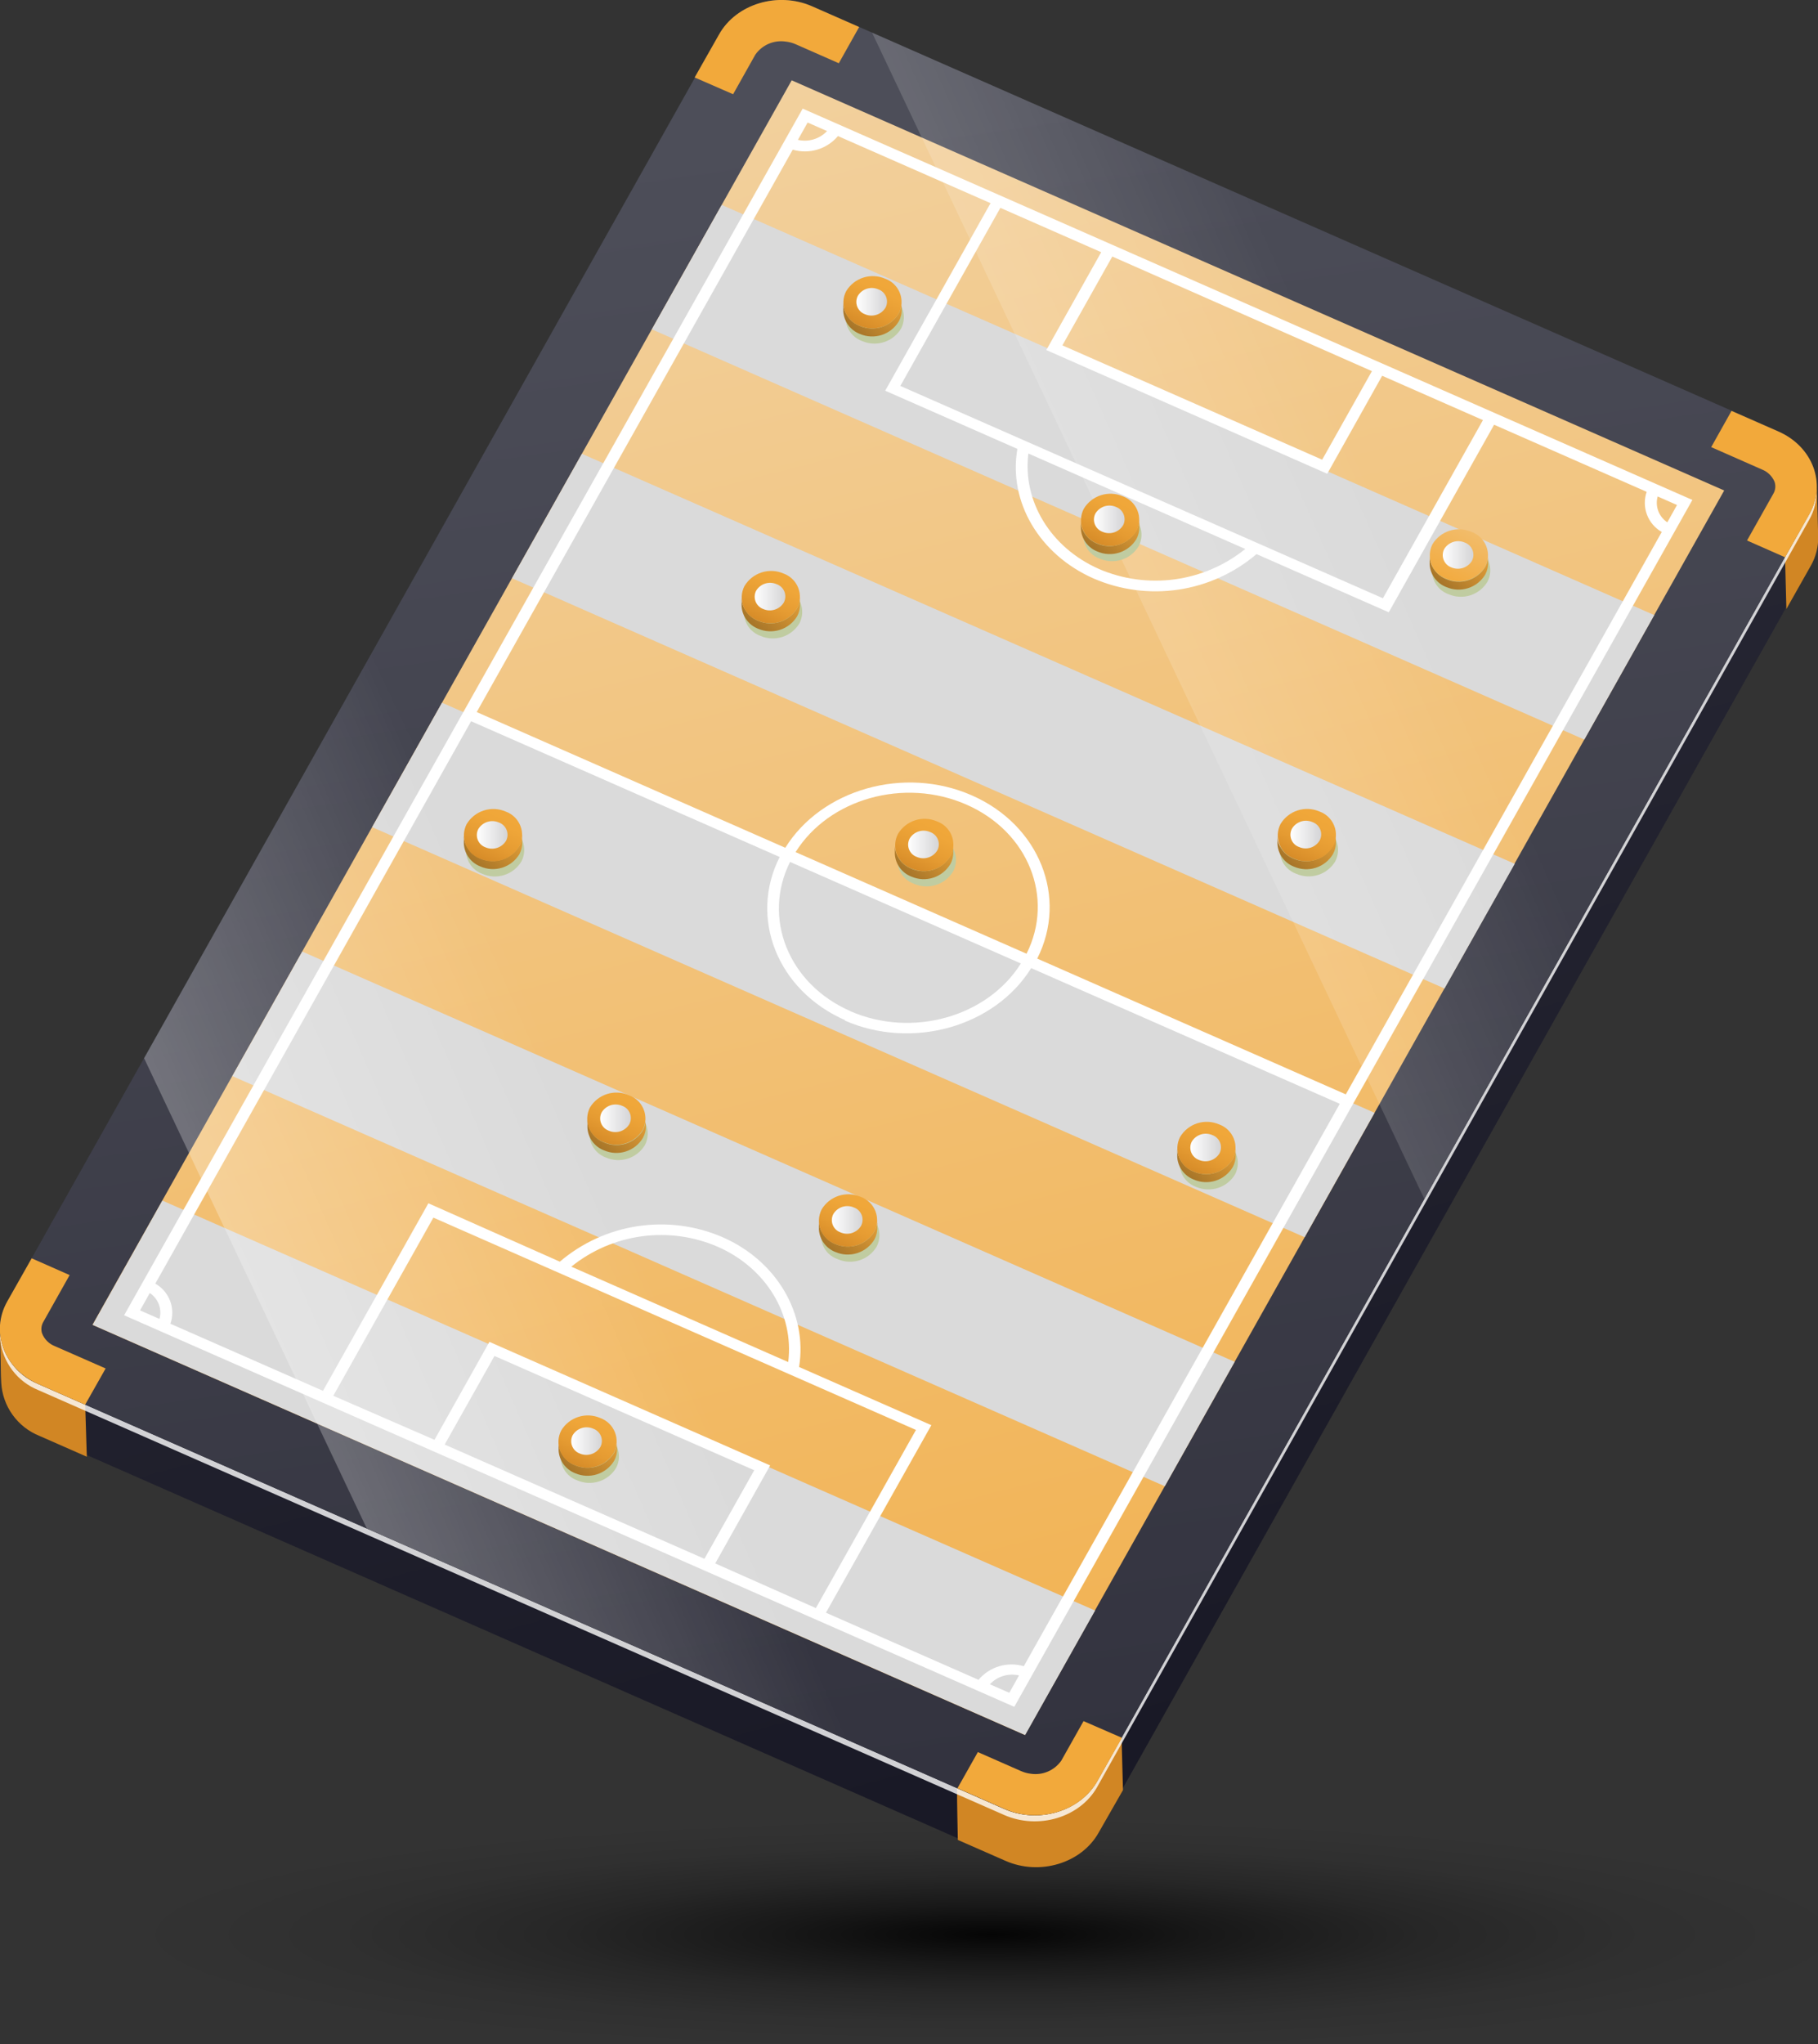<svg width="445" height="500" viewBox="0 0 445 500" fill="none" xmlns="http://www.w3.org/2000/svg">
<rect x="0" y="0" width="445" height="500" fill="#333333" stroke="none"/>
<g clip-path="url(#clip0_750_601)">
<g opacity="0.9">
<path d="M246.5 510C387.609 510 502 494.106 502 474.5C502 454.894 387.609 439 246.5 439C105.391 439 -9 454.894 -9 474.5C-9 494.106 105.391 510 246.5 510Z" fill="url(#paint0_radial_750_601)" style="mix-blend-mode:multiply"/>
</g>
<path d="M444.97 130.86C444.821 126.026 444.806 123.4 444.656 118.566L0 325.501C0.075 327.918 0.149 330.334 0.209 332.751C0.269 335.168 0.209 335.377 0.314 337.779C0.463 340.623 1.424 343.366 3.084 345.681C4.744 347.997 7.033 349.791 9.68 350.849L246.133 454.824C254.514 458.509 264.717 455.435 268.915 447.96L443.162 138.021C444.409 135.844 445.034 133.367 444.97 130.86V130.86Z" fill="url(#paint1_linear_750_601)"/>
<path d="M21.198 354.668C21.094 351.117 20.959 347.209 20.855 343.628L9.322 338.555C6.676 337.498 4.389 335.707 2.729 333.394C1.07 331.081 0.107 328.342 -0.045 325.501C0.03 327.918 0.104 330.334 0.164 332.751C0.224 335.168 0.164 335.735 0.299 338.182C0.448 341.026 1.409 343.768 3.069 346.084C4.729 348.4 7.018 350.193 9.665 351.252L21.243 356.339C21.273 355.802 21.198 355.25 21.198 354.668Z" fill="#D18624"/>
<path d="M274.532 425.089L268.556 435.637C264.359 443.097 254.155 446.185 245.775 442.5L234.257 437.442C234.257 442.052 234.376 445.409 234.451 450.079L246.118 455.196C254.484 458.882 264.687 455.808 268.9 448.333L274.876 437.89C274.741 433.429 274.652 429.46 274.532 425.089Z" fill="#D18624"/>
<path d="M436.933 136.261C437.053 140.736 437.127 144.392 437.262 148.972L443.237 138.394C444.48 136.221 445.105 133.75 445.045 131.248C444.895 126.414 444.851 123.4 444.701 118.566C444.765 121.062 444.145 123.528 442.909 125.697L436.933 136.261Z" fill="#D18624"/>
<g style="mix-blend-mode:overlay" opacity="0.8">
<path d="M444.612 119.625C444.514 121.758 443.915 123.838 442.864 125.698L268.601 435.637C264.404 443.097 254.2 446.185 245.82 442.5L9.367 338.555C6.721 337.498 4.434 335.707 2.774 333.394C1.115 331.081 0.152 328.342 0 325.501C0 326.306 -1.82371e-05 327.127 0.075 327.932C0.399 330.591 1.428 333.114 3.057 335.241C4.685 337.369 6.853 339.023 9.337 340.032L245.79 443.977C254.17 447.662 264.374 444.589 268.572 437.114L442.834 127.175C444.07 125.005 444.69 122.539 444.626 120.043C444.629 119.904 444.624 119.764 444.612 119.625Z" fill="white"/>
</g>
<path d="M435.29 105.496C443.67 109.182 447.061 118.238 442.864 125.697L268.601 435.637C264.403 443.097 254.2 446.185 245.82 442.5L9.367 338.555C0.986 334.87 -2.405 325.829 1.808 318.354L176.055 8.415C180.253 0.955 190.471 -2.134 198.837 1.552L435.29 105.496Z" fill="url(#paint2_linear_750_601)"/>
<path d="M265.225 421.016L259.772 430.699C258.949 431.873 257.813 432.793 256.493 433.358C255.174 433.922 253.722 434.107 252.303 433.891C251.489 433.792 250.694 433.576 249.943 433.25L239.351 428.595L234.361 437.442L245.864 442.5C254.245 446.185 264.448 443.112 268.646 435.652L274.622 425.104L265.225 421.016Z" fill="#F2A93B"/>
<path d="M179.446 23.051L184.884 13.368C185.707 12.193 186.842 11.271 188.162 10.707C189.482 10.142 190.934 9.958 192.353 10.175C193.167 10.265 193.963 10.477 194.714 10.802L205.32 15.472L210.295 6.609L198.792 1.552C190.411 -2.133 180.223 0.94 176.01 8.415L170.035 18.948L179.446 23.051Z" fill="#F2A93B"/>
<path d="M434.364 117.85C434.531 118.341 434.589 118.863 434.532 119.378C434.475 119.894 434.306 120.391 434.035 120.834L427.626 132.217L436.933 136.32L442.909 125.772C447.107 118.312 443.715 109.256 435.335 105.571L423.832 100.513L418.857 109.376L431.256 114.836C431.949 115.106 432.581 115.511 433.115 116.029C433.649 116.547 434.073 117.166 434.364 117.85V117.85Z" fill="#F2A93B"/>
<path d="M25.859 334.751L13.445 329.305C12.737 329.031 12.092 328.614 11.553 328.08C11.013 327.546 10.589 326.907 10.308 326.202C10.148 325.725 10.094 325.218 10.151 324.718C10.208 324.218 10.373 323.737 10.636 323.307L17.045 311.909L7.753 307.806L1.778 318.354C-2.435 325.814 0.956 334.87 9.337 338.555L20.84 343.613L25.859 334.751Z" fill="#F2A93B"/>
<path d="M193.787 19.649L22.632 324.083L250.884 424.417L422.039 119.983L193.787 19.649Z" fill="url(#paint3_linear_750_601)"/>
<g style="mix-blend-mode:multiply">
<path d="M404.919 150.464L387.799 180.915L159.562 80.566L176.667 50.13L404.919 150.464ZM142.442 111.017L125.337 141.453L353.574 241.802L370.768 211.306L142.442 111.017ZM108.202 171.904L91.097 202.339L319.334 302.644L336.454 272.208L108.202 171.904ZM73.992 232.775L56.872 263.241L285.109 363.56L302.214 333.125L73.992 232.775ZM39.752 293.692L22.692 324.083L250.928 424.417L268.048 393.967L39.752 293.692Z" fill="#DADADA"/>
</g>
<path d="M34.285 320.547L36.66 316.295C37.677 316.965 38.456 317.94 38.882 319.079C39.309 320.219 39.363 321.464 39.035 322.636L34.285 320.547M242.294 412.004C243.19 411.05 244.321 410.348 245.574 409.968C246.828 409.589 248.159 409.545 249.435 409.841L247.045 414.093L242.294 412.004M108.845 353.37L121.035 331.692L184.615 359.652L172.425 381.315L108.845 353.37ZM81.581 341.435L106.081 297.855L224.203 349.79L199.703 393.37L175.069 382.449L188.514 358.473L119.795 328.246L106.35 352.207L81.581 341.435ZM139.843 309.85C144.806 305.85 150.771 303.282 157.091 302.425C163.41 301.568 169.845 302.453 175.696 304.986C187.528 310.178 194.415 321.592 192.936 333.184L139.843 309.85ZM208.114 247.322C192.951 240.668 186.542 224.495 193.384 210.844L249.883 235.685C241.696 248.754 223.262 253.991 208.054 247.322M206.754 249.635C223.336 256.915 243.504 251.127 252.408 236.819L327.939 270.015L250.6 407.588C248.629 407.005 246.53 407.009 244.561 407.6C242.592 408.191 240.838 409.343 239.515 410.915L202.168 394.504L227.968 348.626L195.595 334.393C197.701 321.428 190.157 308.477 176.921 302.659C170.38 299.828 163.174 298.886 156.123 299.941C149.072 300.996 142.458 304.005 137.035 308.627L104.856 294.349L79.057 340.226L41.709 323.815C42.341 322.006 42.318 320.033 41.644 318.239C40.969 316.446 39.687 314.945 38.02 313.998L115.313 176.424L190.845 209.635C183.285 224.555 190.262 242.264 206.859 249.56M194.729 208.457C202.915 195.372 221.35 190.15 236.558 196.819C251.765 203.488 258.129 219.631 251.272 233.298L194.773 208.457M268.975 139.17C257.128 133.948 250.257 122.535 251.721 110.942L304.813 134.291C299.849 138.289 293.886 140.857 287.567 141.717C281.248 142.576 274.814 141.696 268.96 139.17M195.311 34.211L197.686 29.974L202.437 32.062C201.541 33.011 200.412 33.709 199.161 34.086C197.911 34.463 196.583 34.506 195.311 34.211ZM260.086 84.415L272.262 62.752L335.811 90.786L323.636 112.449L260.056 84.49M256.157 85.653L324.876 115.895L338.321 91.92L362.985 102.766L338.501 146.346L220.379 94.411L244.863 50.846L269.543 61.693L256.098 85.653M267.69 141.512C274.229 144.344 281.433 145.286 288.482 144.231C295.531 143.176 302.141 140.166 307.562 135.545L339.935 149.778L365.719 103.9L403.066 120.312C402.435 122.121 402.458 124.094 403.132 125.887C403.806 127.681 405.089 129.182 406.756 130.129L329.418 267.702L253.887 234.491C261.446 219.572 254.469 201.847 237.887 194.566C221.305 187.286 201.137 193.074 192.219 207.382L116.688 174.186L194.041 36.613C196.011 37.191 198.106 37.184 200.072 36.593C202.037 36.002 203.788 34.853 205.111 33.286L242.458 49.697L216.674 95.575L249.031 109.808C246.776 122.714 254.395 135.649 267.69 141.512ZM408.116 127.771C407.101 127.104 406.325 126.131 405.9 124.994C405.476 123.856 405.425 122.614 405.756 121.446L410.491 123.534L408.116 127.771M414.39 122.356L196.476 26.572L30.386 321.741L248.27 417.525L414.241 122.311" fill="white"/>
<path style="mix-blend-mode:overlay" opacity="0.5" d="M89.783 373.915L219.034 430.743L90.798 160.072L35.27 258.855L89.783 373.915Z" fill="url(#paint4_linear_750_601)"/>
<path style="mix-blend-mode:overlay" opacity="0.5" d="M402.125 90.92L213.462 7.982L348.644 293.304L429.688 149.121L402.125 90.92Z" fill="url(#paint5_linear_750_601)"/>
<g style="mix-blend-mode:multiply">
<path d="M147.462 350.566C145.77 349.835 143.87 349.743 142.116 350.309C140.362 350.875 138.875 352.058 137.931 353.639C137.533 354.407 137.305 355.252 137.262 356.116C137.218 356.979 137.361 357.842 137.679 358.647C137.997 359.451 138.485 360.178 139.108 360.778C139.731 361.379 140.476 361.839 141.292 362.128C142.983 362.859 144.883 362.95 146.637 362.385C148.391 361.819 149.879 360.636 150.823 359.055C151.22 358.286 151.448 357.442 151.492 356.578C151.535 355.714 151.393 354.851 151.075 354.047C150.756 353.243 150.269 352.516 149.646 351.915C149.023 351.315 148.278 350.855 147.462 350.566V350.566Z" fill="#C0CCA1"/>
</g>
<path d="M150.957 352.371C150.957 353.027 150.957 353.669 151.032 354.325C151.075 355.364 150.838 356.394 150.345 357.309C149.398 358.891 147.907 360.075 146.151 360.641C144.395 361.206 142.493 361.114 140.799 360.383C139.668 359.946 138.684 359.196 137.965 358.221C137.245 357.246 136.818 356.086 136.735 354.877C136.735 354.236 136.735 353.579 136.735 352.938C136.815 354.147 137.24 355.309 137.96 356.284C138.68 357.26 139.666 358.009 140.799 358.443C142.493 359.175 144.395 359.267 146.151 358.701C147.907 358.136 149.398 356.952 150.345 355.37C150.812 354.442 151.024 353.407 150.957 352.371V352.371Z" fill="url(#paint6_linear_750_601)"/>
<path d="M146.909 346.865C145.215 346.134 143.313 346.042 141.557 346.607C139.8 347.173 138.31 348.357 137.363 349.939C136.968 350.708 136.742 351.552 136.7 352.415C136.657 353.278 136.8 354.14 137.118 354.944C137.436 355.747 137.923 356.474 138.545 357.075C139.166 357.676 139.909 358.137 140.724 358.428C142.418 359.16 144.32 359.252 146.076 358.686C147.833 358.121 149.323 356.937 150.27 355.355C150.665 354.586 150.891 353.742 150.933 352.879C150.975 352.016 150.833 351.153 150.514 350.35C150.196 349.546 149.71 348.82 149.088 348.219C148.467 347.618 147.723 347.157 146.909 346.865V346.865Z" fill="url(#paint7_linear_750_601)"/>
<path d="M145.191 349.476C144.301 349.089 143.3 349.039 142.376 349.336C141.452 349.632 140.669 350.255 140.171 351.088C139.964 351.493 139.845 351.937 139.823 352.391C139.8 352.846 139.875 353.299 140.042 353.723C140.208 354.146 140.464 354.529 140.79 354.846C141.116 355.164 141.506 355.408 141.934 355.564C142.828 355.95 143.832 355.999 144.759 355.699C145.685 355.4 146.471 354.774 146.968 353.937C147.178 353.533 147.298 353.088 147.321 352.634C147.343 352.179 147.268 351.725 147.099 351.302C146.93 350.879 146.673 350.497 146.344 350.182C146.014 349.867 145.621 349.626 145.191 349.476Z" fill="url(#paint8_linear_750_601)"/>
<g style="mix-blend-mode:multiply">
<path d="M124.277 202.22C122.585 201.489 120.685 201.398 118.931 201.964C117.177 202.529 115.69 203.713 114.746 205.293C114.348 206.062 114.12 206.906 114.076 207.77C114.033 208.634 114.175 209.497 114.494 210.301C114.812 211.105 115.299 211.832 115.923 212.433C116.546 213.033 117.291 213.494 118.107 213.783C119.798 214.514 121.698 214.605 123.452 214.039C125.206 213.474 126.694 212.29 127.638 210.709C128.035 209.941 128.263 209.096 128.307 208.233C128.35 207.369 128.208 206.506 127.889 205.702C127.571 204.897 127.084 204.17 126.461 203.57C125.838 202.969 125.093 202.509 124.277 202.22V202.22Z" fill="#C0CCA1"/>
</g>
<path d="M127.832 204.04C127.832 204.682 127.832 205.323 127.832 205.98C127.862 207.019 127.62 208.047 127.13 208.964C126.174 210.535 124.677 211.704 122.92 212.253C121.164 212.803 119.267 212.694 117.584 211.948C116.452 211.513 115.469 210.763 114.752 209.788C114.034 208.812 113.612 207.651 113.536 206.442C113.536 205.801 113.536 205.144 113.536 204.503C113.612 205.711 114.034 206.872 114.752 207.848C115.469 208.824 116.452 209.574 117.584 210.008C119.278 210.74 121.18 210.832 122.936 210.266C124.693 209.701 126.183 208.517 127.13 206.935C127.605 206.045 127.847 205.049 127.832 204.04V204.04Z" fill="url(#paint9_linear_750_601)"/>
<path d="M123.768 198.52C122.075 197.788 120.172 197.697 118.416 198.262C116.659 198.828 115.169 200.012 114.222 201.593C113.827 202.362 113.601 203.206 113.559 204.07C113.517 204.933 113.66 205.795 113.978 206.598C114.296 207.402 114.782 208.128 115.404 208.729C116.026 209.33 116.769 209.792 117.583 210.083C119.277 210.814 121.179 210.906 122.936 210.341C124.692 209.775 126.183 208.591 127.129 207.009C127.524 206.24 127.751 205.396 127.793 204.533C127.835 203.67 127.692 202.808 127.374 202.004C127.056 201.201 126.569 200.474 125.948 199.873C125.326 199.273 124.583 198.811 123.768 198.52V198.52Z" fill="url(#paint10_linear_750_601)"/>
<path d="M122.096 201.191C121.205 200.807 120.206 200.758 119.283 201.055C118.36 201.351 117.576 201.972 117.076 202.802C116.867 203.207 116.746 203.653 116.724 204.109C116.701 204.564 116.777 205.02 116.945 205.444C117.113 205.868 117.371 206.251 117.7 206.568C118.03 206.884 118.423 207.126 118.854 207.278C119.744 207.662 120.744 207.71 121.667 207.414C122.59 207.117 123.374 206.497 123.873 205.667C124.083 205.261 124.203 204.815 124.226 204.36C124.248 203.904 124.173 203.449 124.004 203.025C123.836 202.6 123.578 202.217 123.249 201.901C122.92 201.585 122.526 201.342 122.096 201.191V201.191Z" fill="url(#paint11_linear_750_601)"/>
<g style="mix-blend-mode:multiply">
<path d="M298.957 278.772C297.266 278.042 295.366 277.95 293.612 278.516C291.858 279.081 290.37 280.265 289.426 281.846C289.028 282.613 288.799 283.457 288.755 284.32C288.711 285.183 288.852 286.045 289.169 286.849C289.486 287.654 289.971 288.381 290.593 288.982C291.214 289.583 291.958 290.044 292.772 290.335C294.466 291.067 296.368 291.159 298.125 290.593C299.881 290.028 301.372 288.844 302.318 287.262C302.713 286.493 302.94 285.649 302.982 284.786C303.024 283.923 302.881 283.06 302.563 282.257C302.245 281.453 301.758 280.727 301.137 280.126C300.515 279.525 299.772 279.064 298.957 278.772V278.772Z" fill="#C0CCA1"/>
</g>
<path d="M302.453 280.563C302.453 281.204 302.453 281.861 302.453 282.502C302.496 283.542 302.253 284.574 301.751 285.486C300.809 287.069 299.32 288.254 297.565 288.817C295.81 289.38 293.909 289.284 292.22 288.545C291.086 288.111 290.101 287.362 289.381 286.386C288.661 285.411 288.236 284.249 288.156 283.039C288.156 282.398 288.156 281.741 288.156 281.1C288.232 282.311 288.656 283.474 289.377 284.45C290.097 285.426 291.084 286.175 292.22 286.605C293.91 287.343 295.812 287.437 297.568 286.871C299.324 286.305 300.811 285.117 301.751 283.532C302.254 282.626 302.497 281.598 302.453 280.563Z" fill="url(#paint12_linear_750_601)"/>
<path d="M298.389 275.043C296.698 274.312 294.798 274.221 293.044 274.786C291.29 275.352 289.802 276.535 288.858 278.116C288.461 278.884 288.233 279.729 288.189 280.593C288.146 281.456 288.288 282.319 288.607 283.124C288.925 283.928 289.412 284.655 290.035 285.255C290.659 285.856 291.403 286.316 292.22 286.605C293.91 287.343 295.812 287.437 297.568 286.871C299.323 286.305 300.811 285.117 301.751 283.532C302.148 282.763 302.376 281.919 302.42 281.055C302.463 280.191 302.321 279.328 302.002 278.524C301.684 277.72 301.196 276.993 300.573 276.392C299.95 275.792 299.206 275.332 298.389 275.043V275.043Z" fill="url(#paint13_linear_750_601)"/>
<path d="M296.731 277.654C295.841 277.269 294.842 277.221 293.918 277.518C292.995 277.814 292.211 278.435 291.712 279.265C291.504 279.67 291.386 280.114 291.363 280.568C291.341 281.023 291.416 281.477 291.582 281.9C291.749 282.323 292.004 282.706 292.33 283.024C292.656 283.341 293.047 283.585 293.475 283.741C294.367 284.126 295.369 284.174 296.294 283.878C297.22 283.582 298.007 282.961 298.509 282.129C298.719 281.724 298.839 281.278 298.861 280.823C298.884 280.367 298.808 279.912 298.64 279.487C298.471 279.063 298.214 278.68 297.885 278.364C297.556 278.047 297.162 277.805 296.731 277.654V277.654Z" fill="url(#paint14_linear_750_601)"/>
<g style="mix-blend-mode:multiply">
<path d="M229.895 204.622C228.201 203.89 226.299 203.799 224.542 204.364C222.786 204.93 221.296 206.114 220.349 207.696C219.954 208.464 219.728 209.309 219.685 210.172C219.643 211.035 219.786 211.897 220.104 212.7C220.422 213.504 220.909 214.23 221.531 214.831C222.152 215.432 222.895 215.894 223.71 216.185C225.411 216.939 227.329 217.044 229.102 216.48C230.875 215.917 232.379 214.723 233.331 213.126C233.727 212.352 233.952 211.502 233.99 210.633C234.029 209.765 233.88 208.898 233.555 208.092C233.229 207.285 232.734 206.558 232.102 205.96C231.471 205.361 230.718 204.905 229.895 204.622V204.622Z" fill="#C0CCA1"/>
</g>
<path d="M233.331 206.442C233.331 207.084 233.331 207.725 233.331 208.382C233.376 209.422 233.133 210.455 232.629 211.366C231.687 212.949 230.199 214.135 228.444 214.7C226.69 215.266 224.789 215.173 223.098 214.439C221.962 214.009 220.975 213.26 220.254 212.284C219.534 211.308 219.11 210.145 219.034 208.934C219.034 208.292 219.034 207.636 219.034 206.994C219.11 208.205 219.534 209.368 220.254 210.344C220.975 211.321 221.962 212.069 223.098 212.5C224.789 213.231 226.689 213.322 228.443 212.756C230.196 212.191 231.684 211.007 232.629 209.426C233.133 208.515 233.376 207.483 233.331 206.442V206.442Z" fill="url(#paint15_linear_750_601)"/>
<path d="M229.327 200.922C227.635 200.191 225.735 200.1 223.982 200.666C222.228 201.231 220.74 202.415 219.796 203.996C219.398 204.764 219.17 205.608 219.127 206.472C219.083 207.336 219.226 208.199 219.544 209.003C219.862 209.808 220.35 210.534 220.973 211.135C221.596 211.735 222.341 212.196 223.157 212.485C224.848 213.216 226.748 213.307 228.502 212.741C230.256 212.176 231.744 210.992 232.688 209.411C233.085 208.643 233.314 207.798 233.357 206.935C233.4 206.071 233.258 205.208 232.94 204.404C232.621 203.599 232.134 202.872 231.511 202.272C230.888 201.671 230.143 201.211 229.327 200.922V200.922Z" fill="url(#paint16_linear_750_601)"/>
<path d="M227.669 203.533C226.779 203.142 225.778 203.091 224.853 203.388C223.928 203.684 223.144 204.309 222.649 205.144C222.439 205.549 222.318 205.993 222.295 206.448C222.271 206.903 222.345 207.358 222.512 207.782C222.679 208.206 222.935 208.59 223.263 208.907C223.591 209.224 223.982 209.467 224.412 209.62C225.306 210.007 226.31 210.055 227.237 209.756C228.163 209.457 228.949 208.83 229.446 207.994C229.656 207.59 229.776 207.145 229.798 206.69C229.821 206.236 229.745 205.781 229.577 205.358C229.408 204.935 229.151 204.553 228.821 204.238C228.492 203.924 228.099 203.683 227.669 203.533V203.533Z" fill="url(#paint17_linear_750_601)"/>
<g style="mix-blend-mode:multiply">
<path d="M217.212 71.868C215.518 71.136 213.616 71.044 211.859 71.61C210.103 72.175 208.612 73.359 207.666 74.941C207.271 75.71 207.044 76.554 207.002 77.417C206.96 78.28 207.103 79.142 207.421 79.946C207.739 80.749 208.226 81.476 208.847 82.077C209.469 82.678 210.212 83.139 211.027 83.43C212.72 84.162 214.623 84.254 216.379 83.688C218.136 83.123 219.626 81.939 220.573 80.357C220.968 79.588 221.194 78.744 221.236 77.881C221.278 77.018 221.136 76.156 220.817 75.352C220.499 74.548 220.013 73.822 219.391 73.221C218.769 72.62 218.026 72.159 217.212 71.868V71.868Z" fill="#C0CCA1"/>
</g>
<path d="M220.707 73.688C220.707 74.329 220.707 74.971 220.707 75.627C220.753 76.668 220.51 77.7 220.005 78.611C219.061 80.192 217.573 81.376 215.819 81.941C214.065 82.507 212.165 82.416 210.474 81.685C209.339 81.254 208.351 80.506 207.631 79.529C206.91 78.553 206.487 77.39 206.411 76.18C206.411 75.538 206.411 74.881 206.411 74.24C206.487 75.451 206.91 76.614 207.631 77.59C208.351 78.566 209.339 79.315 210.474 79.745C212.165 80.476 214.065 80.567 215.819 80.002C217.573 79.436 219.061 78.252 220.005 76.672C220.51 75.761 220.753 74.728 220.707 73.688V73.688Z" fill="url(#paint18_linear_750_601)"/>
<path d="M216.644 68.168C214.952 67.437 213.052 67.346 211.298 67.911C209.545 68.477 208.057 69.66 207.113 71.241C206.715 72.009 206.487 72.854 206.444 73.718C206.4 74.581 206.542 75.445 206.861 76.249C207.179 77.053 207.667 77.78 208.29 78.38C208.913 78.981 209.658 79.441 210.474 79.73C212.165 80.461 214.065 80.552 215.819 79.987C217.573 79.421 219.061 78.238 220.005 76.657C220.402 75.888 220.631 75.044 220.674 74.18C220.717 73.316 220.575 72.453 220.256 71.649C219.938 70.845 219.451 70.118 218.828 69.517C218.205 68.917 217.46 68.457 216.644 68.168Z" fill="url(#paint19_linear_750_601)"/>
<path d="M214.986 70.778C214.096 70.388 213.095 70.336 212.17 70.633C211.245 70.93 210.461 71.555 209.966 72.39C209.759 72.795 209.64 73.239 209.618 73.693C209.595 74.148 209.67 74.602 209.837 75.025C210.003 75.448 210.258 75.831 210.585 76.149C210.911 76.466 211.301 76.71 211.729 76.866C212.623 77.253 213.627 77.301 214.554 77.001C215.48 76.702 216.266 76.076 216.763 75.239C216.973 74.835 217.093 74.391 217.115 73.936C217.138 73.481 217.062 73.027 216.894 72.604C216.725 72.181 216.468 71.799 216.138 71.484C215.809 71.169 215.416 70.928 214.986 70.778V70.778Z" fill="url(#paint20_linear_750_601)"/>
<g style="mix-blend-mode:multiply">
<path d="M360.745 133.799C359.053 133.068 357.153 132.977 355.4 133.542C353.646 134.108 352.158 135.292 351.214 136.872C350.816 137.641 350.588 138.485 350.545 139.349C350.501 140.213 350.644 141.076 350.962 141.88C351.281 142.684 351.768 143.411 352.391 144.012C353.014 144.612 353.759 145.073 354.575 145.362C356.267 146.092 358.166 146.184 359.92 145.618C361.674 145.053 363.162 143.869 364.106 142.288C364.501 141.519 364.727 140.675 364.769 139.812C364.811 138.949 364.669 138.087 364.35 137.283C364.032 136.48 363.546 135.753 362.924 135.152C362.302 134.551 361.559 134.09 360.745 133.799V133.799Z" fill="#C0CCA1"/>
</g>
<path d="M364.24 135.619C364.24 136.261 364.24 136.917 364.24 137.559C364.281 138.597 364.044 139.627 363.553 140.543C362.606 142.124 361.115 143.307 359.358 143.87C357.601 144.433 355.699 144.337 354.007 143.601C352.873 143.169 351.887 142.42 351.166 141.444C350.446 140.468 350.022 139.306 349.944 138.096C349.944 137.454 349.944 136.813 349.944 136.156C350.023 137.366 350.448 138.527 351.169 139.503C351.889 140.479 352.874 141.228 354.007 141.662C355.69 142.404 357.586 142.511 359.342 141.963C361.098 141.414 362.595 140.246 363.553 138.678C364.057 137.74 364.295 136.682 364.24 135.619V135.619Z" fill="url(#paint21_linear_750_601)"/>
<path d="M360.192 130.114C358.509 129.371 356.613 129.264 354.857 129.813C353.101 130.362 351.604 131.529 350.646 133.098C350.251 133.867 350.024 134.711 349.982 135.574C349.94 136.437 350.083 137.299 350.401 138.103C350.719 138.906 351.205 139.633 351.827 140.234C352.449 140.834 353.192 141.296 354.007 141.587C355.69 142.33 357.586 142.437 359.342 141.888C361.098 141.339 362.594 140.172 363.553 138.603C363.948 137.834 364.174 136.99 364.216 136.127C364.258 135.264 364.115 134.402 363.797 133.598C363.479 132.795 362.993 132.068 362.371 131.467C361.749 130.866 361.006 130.405 360.192 130.114V130.114Z" fill="url(#paint22_linear_750_601)"/>
<path d="M358.519 132.71C357.629 132.326 356.629 132.277 355.706 132.574C354.783 132.87 353.999 133.491 353.499 134.321C353.292 134.726 353.173 135.17 353.151 135.625C353.129 136.079 353.203 136.533 353.37 136.956C353.537 137.379 353.791 137.762 354.118 138.08C354.444 138.397 354.834 138.642 355.262 138.797C356.155 139.182 357.156 139.231 358.082 138.935C359.008 138.638 359.795 138.017 360.297 137.186C360.506 136.78 360.626 136.335 360.649 135.879C360.672 135.423 360.596 134.968 360.428 134.544C360.259 134.12 360.002 133.736 359.672 133.42C359.343 133.104 358.95 132.862 358.519 132.71Z" fill="url(#paint23_linear_750_601)"/>
<g style="mix-blend-mode:multiply">
<path d="M275.368 125.101C273.677 124.37 271.777 124.279 270.023 124.844C268.269 125.41 266.782 126.593 265.837 128.174C265.442 128.943 265.216 129.787 265.174 130.65C265.132 131.513 265.275 132.375 265.593 133.179C265.911 133.983 266.397 134.709 267.019 135.31C267.641 135.911 268.384 136.372 269.199 136.663C270.89 137.394 272.79 137.485 274.544 136.92C276.298 136.354 277.786 135.171 278.73 133.59C279.127 132.822 279.355 131.977 279.399 131.113C279.442 130.25 279.3 129.386 278.981 128.582C278.663 127.778 278.176 127.051 277.553 126.451C276.929 125.85 276.185 125.39 275.368 125.101V125.101Z" fill="#C0CCA1"/>
</g>
<path d="M278.879 126.906C278.879 127.562 278.879 128.204 278.879 128.86C278.909 129.899 278.667 130.928 278.177 131.844C277.23 133.426 275.74 134.61 273.984 135.176C272.227 135.741 270.325 135.65 268.631 134.918C267.5 134.483 266.517 133.734 265.799 132.758C265.081 131.782 264.659 130.621 264.583 129.412L264.493 127.473C264.576 128.681 265.003 129.841 265.722 130.816C266.442 131.791 267.425 132.541 268.557 132.978C270.25 133.71 272.153 133.802 273.909 133.236C275.665 132.671 277.156 131.487 278.102 129.905C278.621 128.991 278.889 127.956 278.879 126.906Z" fill="url(#paint24_linear_750_601)"/>
<path d="M274.816 121.401C273.122 120.669 271.22 120.577 269.464 121.143C267.707 121.708 266.217 122.892 265.27 124.474C264.875 125.243 264.649 126.087 264.607 126.95C264.565 127.813 264.707 128.675 265.026 129.479C265.344 130.283 265.83 131.009 266.452 131.61C267.074 132.211 267.817 132.672 268.631 132.963C270.325 133.695 272.227 133.787 273.984 133.221C275.74 132.656 277.231 131.472 278.177 129.89C278.572 129.121 278.798 128.277 278.841 127.414C278.883 126.551 278.74 125.689 278.422 124.885C278.104 124.081 277.617 123.355 276.996 122.754C276.374 122.153 275.631 121.692 274.816 121.401V121.401Z" fill="url(#paint25_linear_750_601)"/>
<path d="M273.143 123.997C272.251 123.614 271.25 123.568 270.327 123.867C269.404 124.166 268.621 124.79 268.124 125.623C267.914 126.028 267.794 126.474 267.771 126.93C267.748 127.385 267.824 127.841 267.992 128.265C268.161 128.689 268.418 129.072 268.748 129.389C269.077 129.705 269.47 129.947 269.901 130.099C270.793 130.482 271.794 130.528 272.717 130.228C273.64 129.929 274.424 129.305 274.921 128.473C275.128 128.067 275.246 127.621 275.267 127.166C275.289 126.711 275.213 126.257 275.044 125.833C274.876 125.41 274.62 125.027 274.292 124.71C273.964 124.394 273.572 124.15 273.143 123.997V123.997Z" fill="url(#paint26_linear_750_601)"/>
<g style="mix-blend-mode:multiply">
<path d="M192.323 143.989C190.632 143.258 188.732 143.167 186.978 143.732C185.224 144.298 183.736 145.482 182.792 147.062C182.395 147.83 182.166 148.673 182.121 149.536C182.077 150.399 182.218 151.262 182.535 152.066C182.852 152.87 183.337 153.597 183.959 154.198C184.58 154.799 185.324 155.261 186.139 155.552C187.832 156.283 189.735 156.375 191.491 155.81C193.247 155.244 194.738 154.06 195.685 152.478C196.082 151.71 196.31 150.865 196.354 150.001C196.397 149.138 196.255 148.275 195.936 147.47C195.618 146.666 195.131 145.939 194.507 145.339C193.884 144.738 193.14 144.278 192.323 143.989Z" fill="#C0CCA1"/>
</g>
<path d="M195.819 145.809C195.819 146.451 195.819 147.092 195.819 147.749C195.862 148.787 195.625 149.818 195.132 150.733C194.185 152.314 192.695 153.498 190.938 154.064C189.182 154.629 187.28 154.538 185.586 153.806C184.453 153.372 183.468 152.623 182.747 151.647C182.027 150.672 181.602 149.51 181.522 148.301C181.522 147.659 181.522 147.003 181.522 146.361C181.602 147.571 182.027 148.732 182.747 149.708C183.468 150.684 184.453 151.433 185.586 151.866C187.28 152.598 189.182 152.69 190.938 152.124C192.695 151.559 194.185 150.375 195.132 148.793C195.625 147.878 195.862 146.847 195.819 145.809Z" fill="url(#paint27_linear_750_601)"/>
<path d="M191.77 140.289C190.077 139.557 188.174 139.465 186.418 140.031C184.661 140.596 183.171 141.78 182.224 143.362C181.829 144.131 181.603 144.975 181.561 145.838C181.519 146.701 181.661 147.564 181.98 148.367C182.298 149.171 182.784 149.897 183.406 150.498C184.028 151.099 184.771 151.56 185.585 151.852C187.279 152.583 189.181 152.675 190.938 152.11C192.694 151.544 194.185 150.36 195.131 148.778C195.526 148.009 195.752 147.165 195.795 146.302C195.837 145.439 195.694 144.577 195.376 143.773C195.058 142.97 194.571 142.243 193.95 141.642C193.328 141.041 192.585 140.58 191.77 140.289V140.289Z" fill="url(#paint28_linear_750_601)"/>
<path d="M190.098 142.9C189.208 142.513 188.207 142.462 187.283 142.759C186.359 143.056 185.575 143.679 185.078 144.511C184.871 144.916 184.752 145.36 184.729 145.815C184.707 146.269 184.782 146.723 184.948 147.146C185.115 147.569 185.37 147.953 185.696 148.27C186.023 148.587 186.413 148.832 186.841 148.987C187.734 149.374 188.739 149.422 189.665 149.123C190.592 148.824 191.378 148.197 191.875 147.361C192.085 146.956 192.205 146.512 192.227 146.057C192.25 145.602 192.174 145.148 192.006 144.725C191.837 144.302 191.579 143.92 191.25 143.605C190.921 143.29 190.528 143.05 190.098 142.9V142.9Z" fill="url(#paint29_linear_750_601)"/>
<g style="mix-blend-mode:multiply">
<path d="M323.487 202.19C321.793 201.458 319.891 201.367 318.135 201.932C316.378 202.498 314.888 203.682 313.941 205.264C313.546 206.032 313.32 206.877 313.278 207.74C313.236 208.603 313.378 209.465 313.697 210.269C314.015 211.072 314.501 211.799 315.123 212.399C315.745 213 316.488 213.462 317.302 213.753C318.994 214.489 320.896 214.585 322.653 214.022C324.41 213.459 325.901 212.276 326.848 210.694C327.243 209.924 327.47 209.079 327.512 208.215C327.554 207.351 327.411 206.488 327.093 205.683C326.775 204.878 326.289 204.151 325.667 203.548C325.045 202.946 324.302 202.483 323.487 202.19V202.19Z" fill="#C0CCA1"/>
</g>
<path d="M326.983 204.01C326.983 204.667 326.983 205.308 326.983 205.95C327.026 206.99 326.783 208.022 326.28 208.934C325.336 210.515 323.849 211.698 322.095 212.264C320.341 212.829 318.441 212.738 316.749 212.007C315.614 211.577 314.627 210.828 313.906 209.852C313.186 208.876 312.762 207.713 312.686 206.502C312.686 205.845 312.686 205.204 312.611 204.547C312.688 205.76 313.112 206.924 313.832 207.903C314.553 208.881 315.539 209.633 316.675 210.068C318.366 210.799 320.266 210.89 322.02 210.324C323.774 209.759 325.262 208.575 326.206 206.994C326.734 206.09 327.003 205.057 326.983 204.01V204.01Z" fill="url(#paint30_linear_750_601)"/>
<path d="M322.964 198.505C321.273 197.774 319.373 197.683 317.619 198.249C315.865 198.814 314.377 199.998 313.433 201.579C313.038 202.347 312.812 203.192 312.77 204.055C312.728 204.918 312.87 205.78 313.189 206.583C313.507 207.387 313.993 208.113 314.615 208.714C315.237 209.315 315.98 209.777 316.794 210.068C318.486 210.799 320.386 210.89 322.14 210.324C323.894 209.759 325.381 208.575 326.325 206.994C326.723 206.226 326.951 205.381 326.995 204.518C327.038 203.654 326.896 202.791 326.577 201.987C326.259 201.182 325.772 200.456 325.148 199.855C324.525 199.254 323.78 198.794 322.964 198.505V198.505Z" fill="url(#paint31_linear_750_601)"/>
<path d="M321.261 201.101C320.368 200.714 319.363 200.666 318.437 200.965C317.51 201.265 316.724 201.891 316.227 202.727C316.015 203.132 315.892 203.578 315.869 204.035C315.845 204.491 315.92 204.947 316.088 205.372C316.257 205.797 316.516 206.181 316.846 206.497C317.177 206.813 317.572 207.054 318.005 207.203C318.894 207.594 319.896 207.646 320.82 207.349C321.745 207.052 322.529 206.427 323.024 205.592C323.239 205.187 323.364 204.741 323.39 204.284C323.416 203.826 323.343 203.368 323.176 202.942C323.008 202.515 322.751 202.13 322.42 201.812C322.09 201.495 321.694 201.252 321.261 201.101V201.101Z" fill="url(#paint32_linear_750_601)"/>
<g style="mix-blend-mode:multiply">
<path d="M154.513 271.596C152.819 270.864 150.917 270.773 149.161 271.338C147.404 271.904 145.914 273.088 144.967 274.67C144.572 275.438 144.346 276.283 144.304 277.146C144.261 278.009 144.404 278.871 144.722 279.675C145.041 280.478 145.527 281.205 146.149 281.805C146.77 282.406 147.513 282.868 148.328 283.159C150.022 283.891 151.924 283.982 153.68 283.417C155.437 282.851 156.927 281.667 157.874 280.085C158.269 279.317 158.495 278.472 158.537 277.609C158.579 276.746 158.437 275.884 158.119 275.081C157.8 274.277 157.314 273.55 156.692 272.95C156.071 272.349 155.327 271.887 154.513 271.596V271.596Z" fill="#C0CCA1"/>
</g>
<path d="M158.009 273.416C158.009 274.058 158.009 274.714 158.084 275.356C158.127 276.396 157.884 277.428 157.381 278.34C156.44 279.923 154.951 281.107 153.196 281.671C151.44 282.234 149.539 282.137 147.85 281.398C146.714 280.969 145.726 280.221 145.005 279.245C144.284 278.268 143.861 277.104 143.787 275.893C143.787 275.251 143.787 274.61 143.787 273.953C143.863 275.164 144.287 276.327 145.007 277.304C145.728 278.28 146.715 279.028 147.85 279.459C149.531 280.204 151.425 280.312 153.18 279.763C154.934 279.214 156.428 278.045 157.381 276.475C157.872 275.534 158.089 274.474 158.009 273.416V273.416Z" fill="url(#paint33_linear_750_601)"/>
<path d="M153.945 267.911C152.265 267.169 150.371 267.063 148.618 267.612C146.864 268.161 145.37 269.328 144.414 270.895C144.017 271.663 143.789 272.508 143.745 273.372C143.702 274.235 143.844 275.098 144.163 275.903C144.481 276.707 144.968 277.434 145.591 278.034C146.215 278.635 146.959 279.095 147.776 279.384C149.456 280.13 151.35 280.238 153.105 279.688C154.859 279.139 156.353 277.97 157.307 276.4C157.704 275.632 157.932 274.787 157.976 273.924C158.019 273.06 157.877 272.197 157.558 271.393C157.24 270.588 156.753 269.861 156.129 269.261C155.506 268.66 154.762 268.2 153.945 267.911Z" fill="url(#paint34_linear_750_601)"/>
<path d="M152.287 270.507C151.398 270.12 150.397 270.07 149.473 270.366C148.549 270.663 147.765 271.286 147.268 272.118C147.058 272.523 146.937 272.968 146.913 273.423C146.89 273.878 146.964 274.332 147.131 274.756C147.298 275.18 147.554 275.564 147.882 275.881C148.209 276.198 148.601 276.441 149.03 276.594C149.92 276.985 150.922 277.037 151.846 276.74C152.771 276.443 153.555 275.818 154.05 274.983C154.263 274.579 154.385 274.134 154.41 273.678C154.435 273.223 154.361 272.767 154.194 272.342C154.027 271.918 153.77 271.534 153.441 271.217C153.112 270.9 152.718 270.658 152.287 270.507V270.507Z" fill="url(#paint35_linear_750_601)"/>
<g style="mix-blend-mode:multiply">
<path d="M211.221 296.467C209.53 295.733 207.629 295.64 205.874 296.206C204.12 296.772 202.632 297.957 201.69 299.541C201.28 300.305 201.042 301.15 200.992 302.017C200.942 302.883 201.082 303.75 201.402 304.557C201.722 305.363 202.214 306.091 202.845 306.688C203.475 307.285 204.228 307.738 205.051 308.015C206.74 308.754 208.641 308.85 210.397 308.287C212.152 307.724 213.641 306.539 214.582 304.956C214.98 304.188 215.208 303.343 215.252 302.48C215.295 301.616 215.153 300.753 214.834 299.949C214.516 299.144 214.029 298.417 213.405 297.817C212.782 297.216 212.037 296.756 211.221 296.467V296.467Z" fill="#C0CCA1"/>
</g>
<path d="M214.732 298.272C214.732 298.929 214.732 299.57 214.732 300.212C214.773 301.25 214.536 302.28 214.045 303.196C213.098 304.778 211.607 305.962 209.851 306.527C208.095 307.093 206.192 307.001 204.499 306.269C203.367 305.835 202.384 305.085 201.667 304.109C200.949 303.133 200.527 301.972 200.45 300.764C200.45 300.107 200.45 299.466 200.45 298.809C200.524 300.02 200.945 301.185 201.663 302.163C202.38 303.142 203.365 303.894 204.499 304.33C206.192 305.062 208.095 305.153 209.851 304.588C211.607 304.022 213.098 302.838 214.045 301.256C214.53 300.338 214.767 299.31 214.732 298.272Z" fill="url(#paint36_linear_750_601)"/>
<path d="M210.668 292.767C208.974 292.035 207.072 291.944 205.316 292.509C203.56 293.075 202.069 294.259 201.122 295.841C200.727 296.609 200.501 297.454 200.459 298.317C200.417 299.18 200.56 300.042 200.878 300.845C201.196 301.649 201.682 302.376 202.304 302.976C202.926 303.577 203.669 304.039 204.483 304.33C206.177 305.062 208.079 305.153 209.836 304.588C211.592 304.022 213.083 302.838 214.029 301.256C214.424 300.488 214.65 299.643 214.693 298.78C214.735 297.917 214.592 297.055 214.274 296.251C213.956 295.448 213.469 294.721 212.848 294.121C212.226 293.52 211.483 293.058 210.668 292.767V292.767Z" fill="url(#paint37_linear_750_601)"/>
<path d="M208.995 295.363C208.104 294.977 207.102 294.929 206.178 295.229C205.253 295.528 204.47 296.154 203.976 296.989C203.763 297.393 203.64 297.838 203.616 298.294C203.591 298.75 203.664 299.205 203.832 299.63C203.999 300.055 204.256 300.438 204.585 300.755C204.914 301.072 205.307 301.314 205.739 301.465C206.63 301.853 207.633 301.904 208.56 301.607C209.486 301.311 210.273 300.688 210.773 299.854C210.985 299.448 211.107 299.001 211.131 298.543C211.155 298.086 211.081 297.629 210.912 297.203C210.743 296.777 210.485 296.392 210.154 296.074C209.823 295.757 209.428 295.514 208.995 295.363V295.363Z" fill="url(#paint38_linear_750_601)"/>
</g>
<defs>
<radialGradient id="paint0_radial_750_601" cx="0" cy="0" r="1" gradientUnits="userSpaceOnUse" gradientTransform="translate(242.766 473.221) scale(211.558 28.615)">
<stop/>
<stop offset="0.25" stop-opacity="0.58"/>
<stop offset="0.5" stop-opacity="0.26"/>
<stop offset="0.75" stop-opacity="0.07"/>
<stop offset="1" stop-opacity="0"/>
</radialGradient>
<linearGradient id="paint1_linear_750_601" x1="150.604" y1="-31.977" x2="277.385" y2="428.728" gradientUnits="userSpaceOnUse">
<stop stop-color="#31313D"/>
<stop offset="1" stop-color="#191926"/>
</linearGradient>
<linearGradient id="paint2_linear_750_601" x1="194.711" y1="31.598" x2="256.941" y2="460.334" gradientUnits="userSpaceOnUse">
<stop stop-color="#4D4E59"/>
<stop offset="1" stop-color="#31313D"/>
</linearGradient>
<linearGradient id="paint3_linear_750_601" x1="148.649" y1="-67.34" x2="302.352" y2="537.069" gradientUnits="userSpaceOnUse">
<stop offset="0.01" stop-color="#F2D7AE"/>
<stop offset="1" stop-color="#F2A93B"/>
</linearGradient>
<linearGradient id="paint4_linear_750_601" x1="-5.972" y1="365.257" x2="151.763" y2="296.6" gradientUnits="userSpaceOnUse">
<stop stop-color="white"/>
<stop offset="1" stop-color="white" stop-opacity="0"/>
</linearGradient>
<linearGradient id="paint5_linear_750_601" x1="138.338" y1="213.656" x2="339.785" y2="124.477" gradientUnits="userSpaceOnUse">
<stop stop-color="white"/>
<stop offset="1" stop-color="white" stop-opacity="0"/>
</linearGradient>
<linearGradient id="paint6_linear_750_601" x1="139.463" y1="359.509" x2="150.353" y2="348.324" gradientUnits="userSpaceOnUse">
<stop offset="0.01" stop-color="#A87629"/>
<stop offset="1" stop-color="#F2A93B"/>
</linearGradient>
<linearGradient id="paint7_linear_750_601" x1="148.047" y1="343.719" x2="140.467" y2="360.07" gradientUnits="userSpaceOnUse">
<stop stop-color="#F2A93B"/>
<stop offset="0.36" stop-color="#EFA639"/>
<stop offset="0.66" stop-color="#E59B32"/>
<stop offset="0.94" stop-color="#D58A27"/>
<stop offset="0.99" stop-color="#D18624"/>
</linearGradient>
<linearGradient id="paint8_linear_750_601" x1="139.843" y1="352.52" x2="147.387" y2="352.52" gradientUnits="userSpaceOnUse">
<stop stop-color="white"/>
<stop offset="1" stop-color="#D4D4D6"/>
</linearGradient>
<linearGradient id="paint9_linear_750_601" x1="116.311" y1="211.149" x2="127.2" y2="199.979" gradientUnits="userSpaceOnUse">
<stop offset="0.01" stop-color="#A87629"/>
<stop offset="1" stop-color="#F2A93B"/>
</linearGradient>
<linearGradient id="paint10_linear_750_601" x1="124.909" y1="195.361" x2="117.327" y2="211.727" gradientUnits="userSpaceOnUse">
<stop stop-color="#F2A93B"/>
<stop offset="0.36" stop-color="#EFA639"/>
<stop offset="0.66" stop-color="#E59B32"/>
<stop offset="0.94" stop-color="#D58A27"/>
<stop offset="0.99" stop-color="#D18624"/>
</linearGradient>
<linearGradient id="paint11_linear_750_601" x1="116.703" y1="204.175" x2="124.247" y2="204.175" gradientUnits="userSpaceOnUse">
<stop stop-color="white"/>
<stop offset="1" stop-color="#D4D4D6"/>
</linearGradient>
<linearGradient id="paint12_linear_750_601" x1="290.951" y1="287.678" x2="301.839" y2="276.508" gradientUnits="userSpaceOnUse">
<stop offset="0.01" stop-color="#A87629"/>
<stop offset="1" stop-color="#F2A93B"/>
</linearGradient>
<linearGradient id="paint13_linear_750_601" x1="299.534" y1="271.888" x2="291.967" y2="288.255" gradientUnits="userSpaceOnUse">
<stop stop-color="#F2A93B"/>
<stop offset="0.36" stop-color="#EFA639"/>
<stop offset="0.66" stop-color="#E59B32"/>
<stop offset="0.94" stop-color="#D58A27"/>
<stop offset="0.99" stop-color="#D18624"/>
</linearGradient>
<linearGradient id="paint14_linear_750_601" x1="291.338" y1="280.697" x2="298.868" y2="280.697" gradientUnits="userSpaceOnUse">
<stop stop-color="white"/>
<stop offset="1" stop-color="#D4D4D6"/>
</linearGradient>
<linearGradient id="paint15_linear_750_601" x1="221.881" y1="213.553" x2="232.769" y2="202.383" gradientUnits="userSpaceOnUse">
<stop offset="0.01" stop-color="#A87629"/>
<stop offset="1" stop-color="#F2A93B"/>
</linearGradient>
<linearGradient id="paint16_linear_750_601" x1="230.479" y1="197.765" x2="222.899" y2="214.115" gradientUnits="userSpaceOnUse">
<stop stop-color="#F2A93B"/>
<stop offset="0.36" stop-color="#EFA639"/>
<stop offset="0.66" stop-color="#E59B32"/>
<stop offset="0.94" stop-color="#D58A27"/>
<stop offset="0.99" stop-color="#D18624"/>
</linearGradient>
<linearGradient id="paint17_linear_750_601" x1="222.276" y1="206.577" x2="229.805" y2="206.577" gradientUnits="userSpaceOnUse">
<stop stop-color="white"/>
<stop offset="1" stop-color="#D4D4D6"/>
</linearGradient>
<linearGradient id="paint18_linear_750_601" x1="209.2" y1="80.792" x2="220.088" y2="69.622" gradientUnits="userSpaceOnUse">
<stop offset="0.01" stop-color="#A87629"/>
<stop offset="1" stop-color="#F2A93B"/>
</linearGradient>
<linearGradient id="paint19_linear_750_601" x1="217.783" y1="65.002" x2="210.203" y2="81.353" gradientUnits="userSpaceOnUse">
<stop stop-color="#F2A93B"/>
<stop offset="0.36" stop-color="#EFA639"/>
<stop offset="0.66" stop-color="#E59B32"/>
<stop offset="0.94" stop-color="#D58A27"/>
<stop offset="0.99" stop-color="#D18624"/>
</linearGradient>
<linearGradient id="paint20_linear_750_601" x1="209.593" y1="73.822" x2="217.122" y2="73.822" gradientUnits="userSpaceOnUse">
<stop stop-color="white"/>
<stop offset="1" stop-color="#D4D4D6"/>
</linearGradient>
<linearGradient id="paint21_linear_750_601" x1="352.741" y1="142.733" x2="363.631" y2="131.548" gradientUnits="userSpaceOnUse">
<stop offset="0.01" stop-color="#A87629"/>
<stop offset="1" stop-color="#F2A93B"/>
</linearGradient>
<linearGradient id="paint22_linear_750_601" x1="361.323" y1="126.943" x2="353.758" y2="143.295" gradientUnits="userSpaceOnUse">
<stop offset="0.01" stop-color="#F2C074"/>
<stop offset="1" stop-color="#F2A93B"/>
</linearGradient>
<linearGradient id="paint23_linear_750_601" x1="353.126" y1="135.753" x2="360.67" y2="135.753" gradientUnits="userSpaceOnUse">
<stop stop-color="white"/>
<stop offset="1" stop-color="#D4D4D6"/>
</linearGradient>
<linearGradient id="paint24_linear_750_601" x1="267.363" y1="134.023" x2="278.251" y2="122.853" gradientUnits="userSpaceOnUse">
<stop offset="0.01" stop-color="#A87629"/>
<stop offset="1" stop-color="#F2A93B"/>
</linearGradient>
<linearGradient id="paint25_linear_750_601" x1="275.947" y1="118.233" x2="268.38" y2="134.6" gradientUnits="userSpaceOnUse">
<stop stop-color="#F2A93B"/>
<stop offset="0.36" stop-color="#EFA639"/>
<stop offset="0.66" stop-color="#E59B32"/>
<stop offset="0.94" stop-color="#D58A27"/>
<stop offset="0.99" stop-color="#D18624"/>
</linearGradient>
<linearGradient id="paint26_linear_750_601" x1="267.75" y1="127.055" x2="275.294" y2="127.055" gradientUnits="userSpaceOnUse">
<stop stop-color="white"/>
<stop offset="1" stop-color="#D4D4D6"/>
</linearGradient>
<linearGradient id="paint27_linear_750_601" x1="184.312" y1="152.921" x2="195.202" y2="141.736" gradientUnits="userSpaceOnUse">
<stop offset="0.01" stop-color="#A87629"/>
<stop offset="1" stop-color="#F2A93B"/>
</linearGradient>
<linearGradient id="paint28_linear_750_601" x1="192.894" y1="137.131" x2="185.329" y2="153.484" gradientUnits="userSpaceOnUse">
<stop stop-color="#F2A93B"/>
<stop offset="0.36" stop-color="#EFA639"/>
<stop offset="0.66" stop-color="#E59B32"/>
<stop offset="0.94" stop-color="#D58A27"/>
<stop offset="0.99" stop-color="#D18624"/>
</linearGradient>
<linearGradient id="paint29_linear_750_601" x1="184.705" y1="145.943" x2="192.234" y2="145.943" gradientUnits="userSpaceOnUse">
<stop stop-color="white"/>
<stop offset="1" stop-color="#D4D4D6"/>
</linearGradient>
<linearGradient id="paint30_linear_750_601" x1="315.48" y1="211.133" x2="326.369" y2="199.948" gradientUnits="userSpaceOnUse">
<stop offset="0.01" stop-color="#A87629"/>
<stop offset="1" stop-color="#F2A93B"/>
</linearGradient>
<linearGradient id="paint31_linear_750_601" x1="324.065" y1="195.328" x2="316.483" y2="211.694" gradientUnits="userSpaceOnUse">
<stop stop-color="#F2A93B"/>
<stop offset="0.36" stop-color="#EFA639"/>
<stop offset="0.66" stop-color="#E59B32"/>
<stop offset="0.94" stop-color="#D58A27"/>
<stop offset="0.99" stop-color="#D18624"/>
</linearGradient>
<linearGradient id="paint32_linear_750_601" x1="315.868" y1="204.145" x2="323.397" y2="204.145" gradientUnits="userSpaceOnUse">
<stop stop-color="white"/>
<stop offset="1" stop-color="#D4D4D6"/>
</linearGradient>
<linearGradient id="paint33_linear_750_601" x1="146.5" y1="280.532" x2="157.389" y2="269.362" gradientUnits="userSpaceOnUse">
<stop offset="0.01" stop-color="#A87629"/>
<stop offset="1" stop-color="#F2A93B"/>
</linearGradient>
<linearGradient id="paint34_linear_750_601" x1="155.083" y1="264.742" x2="147.516" y2="281.109" gradientUnits="userSpaceOnUse">
<stop stop-color="#F2A93B"/>
<stop offset="0.36" stop-color="#EFA639"/>
<stop offset="0.66" stop-color="#E59B32"/>
<stop offset="0.94" stop-color="#D58A27"/>
<stop offset="0.99" stop-color="#D18624"/>
</linearGradient>
<linearGradient id="paint35_linear_750_601" x1="146.894" y1="273.551" x2="154.423" y2="273.551" gradientUnits="userSpaceOnUse">
<stop stop-color="white"/>
<stop offset="1" stop-color="#D4D4D6"/>
</linearGradient>
<linearGradient id="paint36_linear_750_601" x1="203.225" y1="305.403" x2="214.115" y2="294.218" gradientUnits="userSpaceOnUse">
<stop offset="0.01" stop-color="#A87629"/>
<stop offset="1" stop-color="#F2A93B"/>
</linearGradient>
<linearGradient id="paint37_linear_750_601" x1="211.808" y1="289.613" x2="204.228" y2="305.964" gradientUnits="userSpaceOnUse">
<stop stop-color="#F2A93B"/>
<stop offset="0.36" stop-color="#EFA639"/>
<stop offset="0.66" stop-color="#E59B32"/>
<stop offset="0.94" stop-color="#D58A27"/>
<stop offset="0.99" stop-color="#D18624"/>
</linearGradient>
<linearGradient id="paint38_linear_750_601" x1="203.602" y1="298.407" x2="211.146" y2="298.407" gradientUnits="userSpaceOnUse">
<stop stop-color="white"/>
<stop offset="1" stop-color="#D4D4D6"/>
</linearGradient>
<clipPath id="clip0_750_601">
<rect width="445" height="500" fill="white"/>
</clipPath>
</defs>
</svg>

